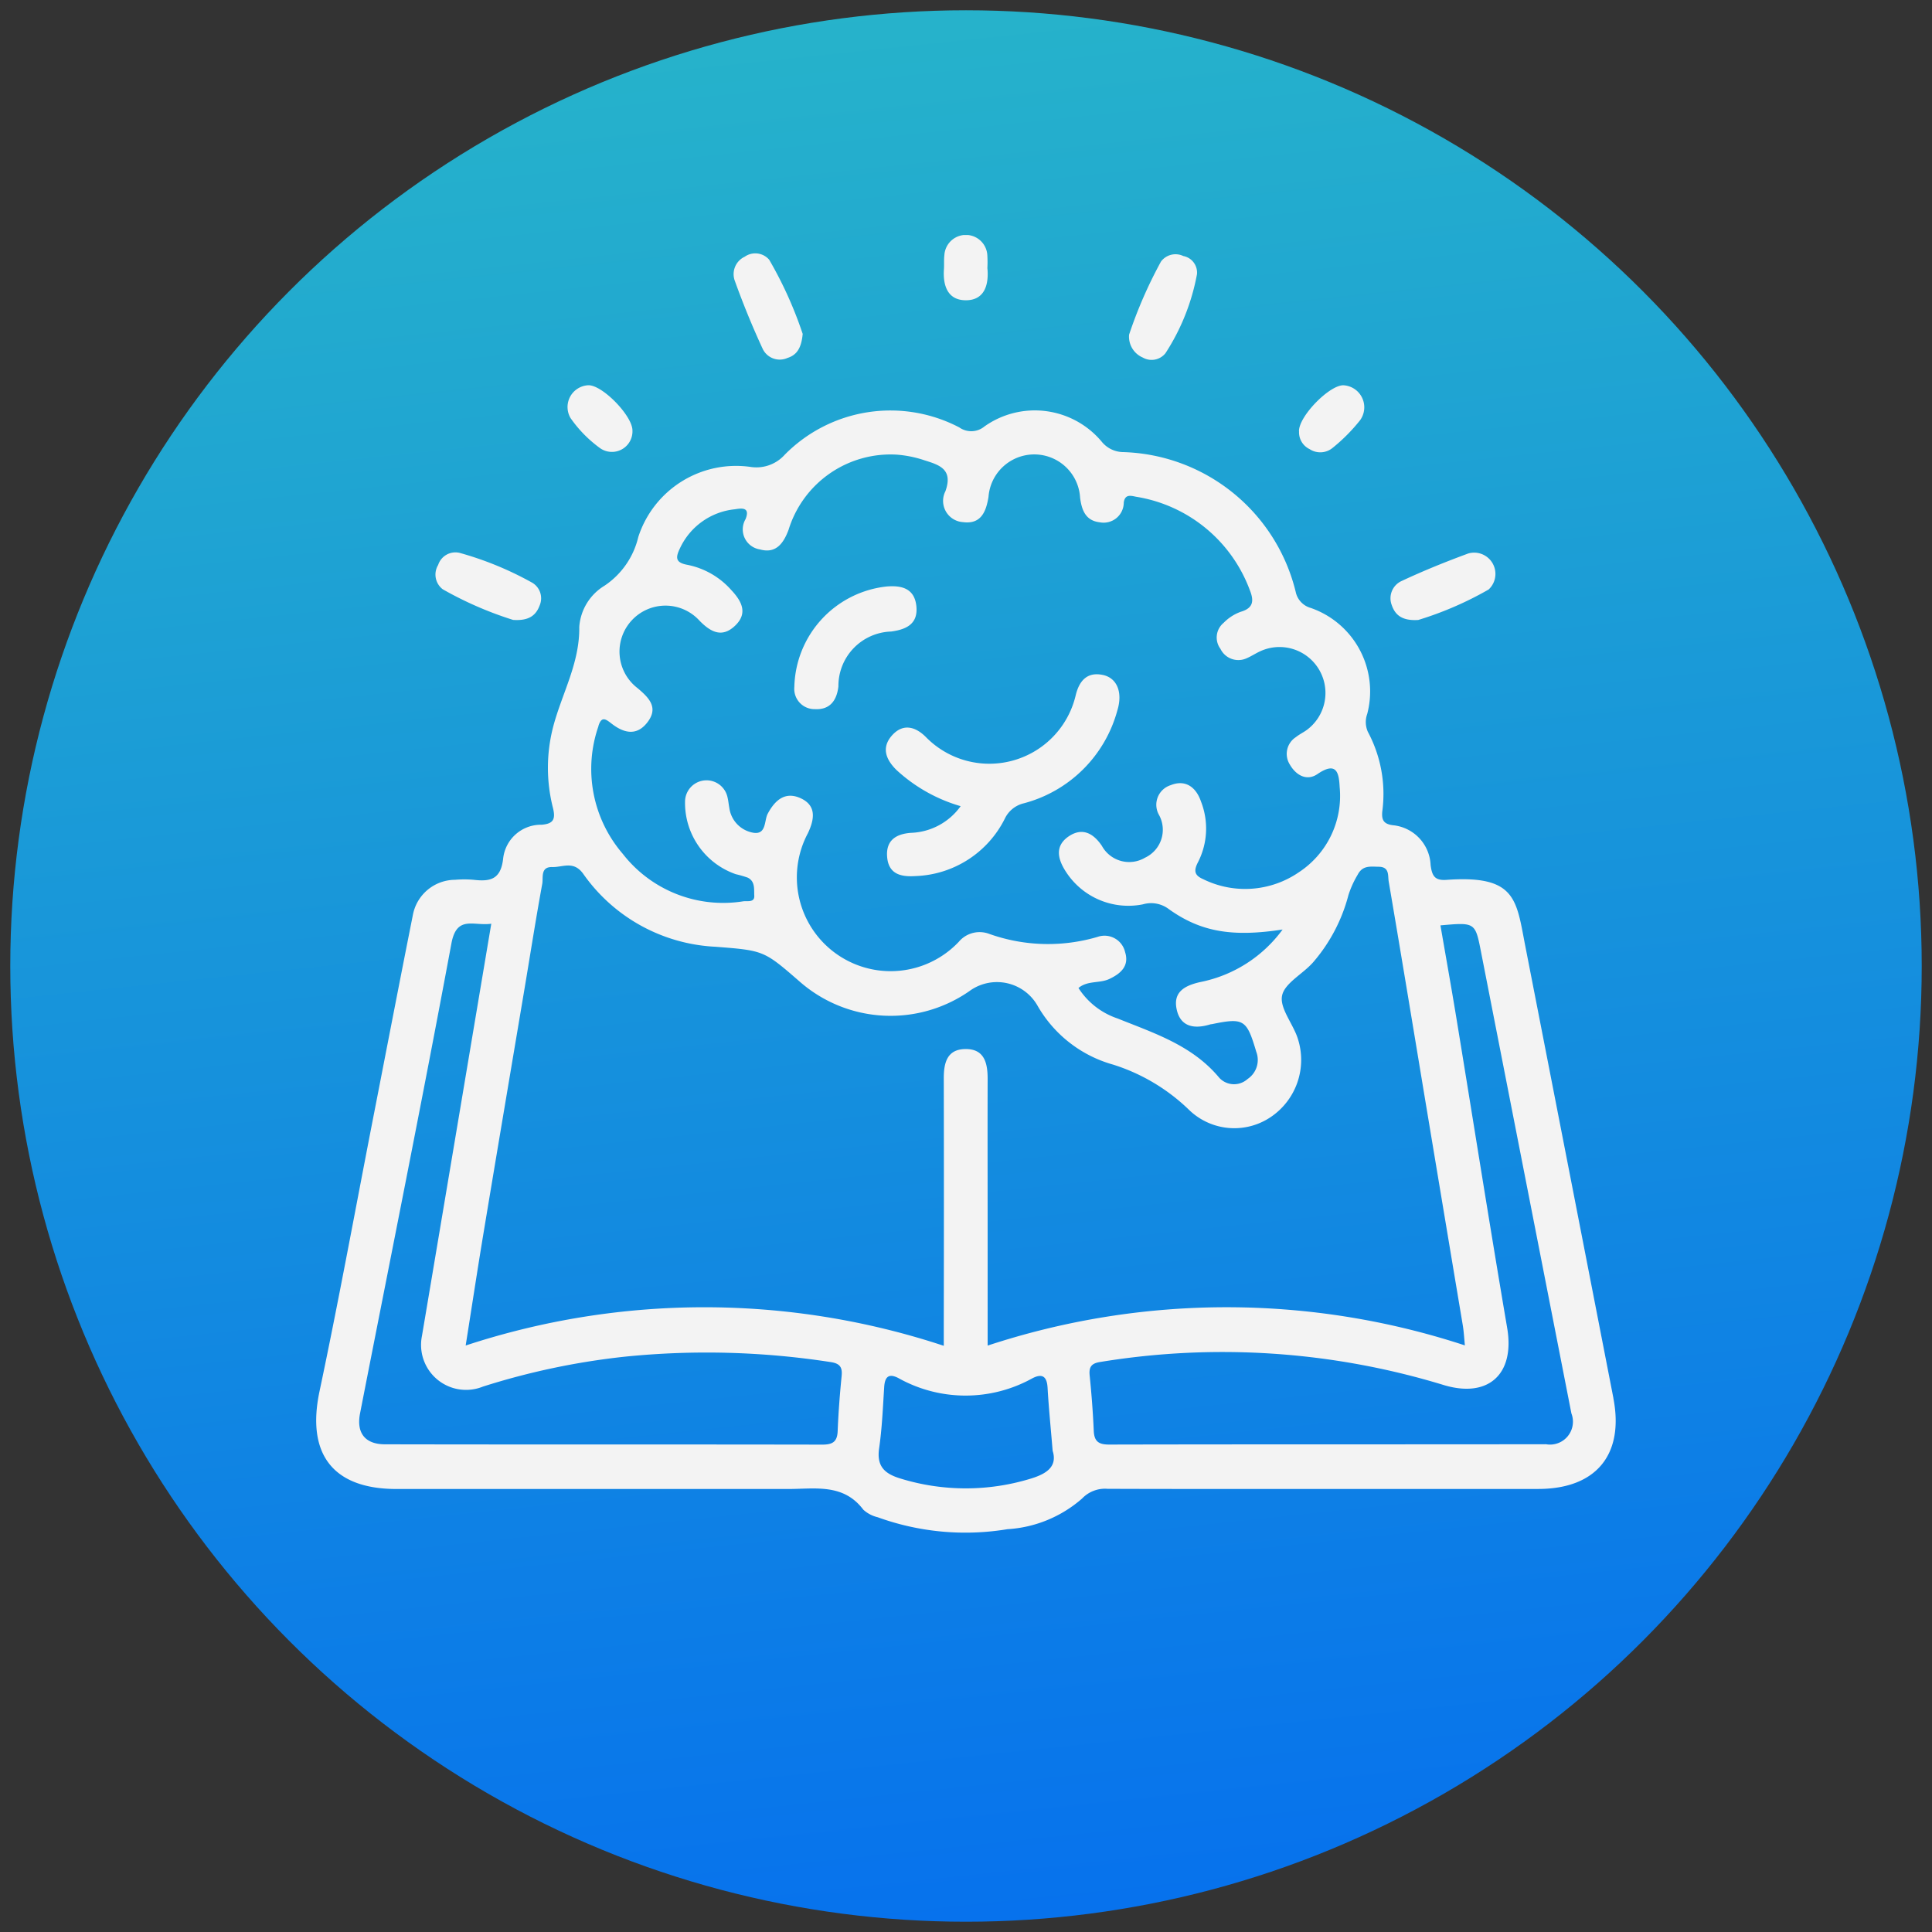 <svg xmlns="http://www.w3.org/2000/svg" xmlns:xlink="http://www.w3.org/1999/xlink" width="94" height="94" viewBox="0 0 94 94">
  <rect x="0" y="0" width="94" height="94" fill="#333333" stroke="none"/>
  <defs>
    <linearGradient id="linear-gradient" x1="0.394" y1="-0.2" x2="0.535" y2="1.138" gradientUnits="objectBoundingBox">
      <stop offset="0" stop-color="#2dc1c3"/>
      <stop offset="1" stop-color="#0268f2"/>
    </linearGradient>
    <clipPath id="clip-path">
      <rect id="Rectangle_640" data-name="Rectangle 640" width="63.229" height="63.128" fill="#f3f3f3"/>
    </clipPath>
  </defs>
  <g id="Group_2226" data-name="Group 2226" transform="translate(-107.5 -1814.5)">
    <circle id="Ellipse_1897" data-name="Ellipse 1897" cx="46.5" cy="46.5" r="46.5" transform="translate(108 1815)" stroke="rgba(0,0,0,0)" stroke-width="1" fill="url(#linear-gradient)"/>
    <g id="Group_2222" data-name="Group 2222" transform="translate(122.885 1825.936)">
      <g id="Group_2221" data-name="Group 2221" clip-path="url(#clip-path)">
        <path id="Path_7117" data-name="Path 7117" d="M104.489,8.414c-.062.659-.273,1.015-.74,1.16a.919.919,0,0,1-1.2-.433c-.5-1.078-.95-2.179-1.354-3.3a.936.936,0,0,1,.476-1.193.891.891,0,0,1,1.189.147,19.348,19.348,0,0,1,1.632,3.614" transform="translate(-80.821 -3.594)" fill="#f3f3f3"/>
        <path id="Path_7118" data-name="Path 7118" d="M196.969,8.6a21.745,21.745,0,0,1,1.55-3.549.881.881,0,0,1,1.086-.267.82.82,0,0,1,.664.883,10.568,10.568,0,0,1-1.533,3.845.862.862,0,0,1-1.1.213,1.106,1.106,0,0,1-.669-1.125" transform="translate(-157.416 -3.763)" fill="#f3f3f3"/>
        <path id="Path_7119" data-name="Path 7119" d="M32.732,80.151a17.532,17.532,0,0,1-3.427-1.492.9.9,0,0,1-.222-1.182.883.883,0,0,1,1.043-.589,16.014,16.014,0,0,1,3.488,1.427.881.881,0,0,1,.411,1.123c-.178.485-.518.766-1.294.712" transform="translate(-23.15 -61.425)" fill="#f3f3f3"/>
        <path id="Path_7120" data-name="Path 7120" d="M261.65,80.127c-.788.051-1.127-.244-1.291-.728a.924.924,0,0,1,.506-1.179c1.05-.492,2.129-.927,3.218-1.328a1.035,1.035,0,0,1,.991,1.753,16.628,16.628,0,0,1-3.424,1.482" transform="translate(-208.031 -61.399)" fill="#f3f3f3"/>
        <path id="Path_7121" data-name="Path 7121" d="M63.988,38.606a1,1,0,0,1-1.564.854,6.126,6.126,0,0,1-1.451-1.476,1.061,1.061,0,0,1,.866-1.593c.686-.022,2.172,1.51,2.148,2.215" transform="translate(-48.601 -29.083)" fill="#f3f3f3"/>
        <path id="Path_7122" data-name="Path 7122" d="M238.106,38.638c-.013-.735,1.5-2.27,2.173-2.238a1.073,1.073,0,0,1,.8,1.7,8.55,8.55,0,0,1-1.329,1.339.943.943,0,0,1-1.125.068.906.906,0,0,1-.515-.868" transform="translate(-190.29 -29.09)" fill="#f3f3f3"/>
        <path id="Path_7123" data-name="Path 7123" d="M154.178,1.627c.078.874-.194,1.554-1.064,1.546s-1.106-.712-1.053-1.5c.016-.233-.006-.469.022-.7A1.047,1.047,0,0,1,154.174,1a5.487,5.487,0,0,1,0,.631" transform="translate(-121.52 0)" fill="#f3f3f3"/>
        <path id="Path_7124" data-name="Path 7124" d="M63.116,90.55q-2.138-10.992-4.285-21.983c-.442-2.259-.431-3.481-3.835-3.237-.581.042-.706-.2-.775-.722a2.031,2.031,0,0,0-1.841-1.937c-.439-.058-.549-.252-.511-.662a6.4,6.4,0,0,0-.7-3.88,1.171,1.171,0,0,1-.032-.872A4.3,4.3,0,0,0,48.39,52.1a1.029,1.029,0,0,1-.717-.717,8.913,8.913,0,0,0-8.459-6.867,1.365,1.365,0,0,1-1-.511,4.24,4.24,0,0,0-5.695-.739,1.009,1.009,0,0,1-1.229.051A7.221,7.221,0,0,0,22.8,44.642a1.852,1.852,0,0,1-1.644.6,5,5,0,0,0-5.485,3.408,3.934,3.934,0,0,1-1.649,2.372,2.554,2.554,0,0,0-1.222,2c.025,1.761-.838,3.229-1.264,4.837a7.913,7.913,0,0,0-.017,3.967c.141.567.01.776-.55.822a1.849,1.849,0,0,0-1.872,1.64c-.112,1.028-.633,1.133-1.439,1.039a5.249,5.249,0,0,0-.9,0A2.1,2.1,0,0,0,4.7,67.059c-.684,3.432-1.345,6.869-2.015,10.3C1.853,81.649,1.065,85.944.162,90.215c-.643,3.04.639,4.751,3.74,4.752q9.533,0,19.067,0c1.3,0,2.683-.28,3.65,1.006a1.573,1.573,0,0,0,.7.368,12.52,12.52,0,0,0,6.311.582,6.06,6.06,0,0,0,3.635-1.493,1.537,1.537,0,0,1,1.229-.472c3.546.013,7.091.007,10.637.007q5.168,0,10.336,0c2.805-.005,4.179-1.672,3.646-4.416m-49.383-32.7c.15-.488.349-.35.629-.131.592.464,1.224.635,1.753-.049.562-.726.077-1.2-.477-1.668a2.237,2.237,0,1,1,3.024-3.271c.546.553,1.09.832,1.717.239.65-.615.32-1.206-.181-1.74a3.851,3.851,0,0,0-2.132-1.226c-.6-.109-.58-.361-.358-.818A3.311,3.311,0,0,1,20.364,47.3c.3-.046.769-.134.528.476a.986.986,0,0,0,.7,1.477c.772.216,1.143-.289,1.391-.954a5.192,5.192,0,0,1,5.259-3.658,5.54,5.54,0,0,1,1.364.279c.708.223,1.393.427,1.009,1.5a1.035,1.035,0,0,0,.857,1.505c.857.111,1.117-.476,1.239-1.228a2.233,2.233,0,0,1,4.456.037c.082.638.286,1.124.962,1.2a.98.98,0,0,0,1.163-.96c.057-.428.352-.333.6-.284a7.1,7.1,0,0,1,5.535,4.549c.2.5.184.865-.443,1.048a2.2,2.2,0,0,0-.832.537.924.924,0,0,0-.155,1.267.967.967,0,0,0,1.286.451c.214-.092.411-.223.622-.322A2.236,2.236,0,0,1,48.245,58c-.182.144-.4.241-.582.388a.968.968,0,0,0-.292,1.33c.3.526.827.819,1.345.465.941-.641,1.047-.05,1.081.643a4.44,4.44,0,0,1-1.983,4.132,4.616,4.616,0,0,1-4.667.334c-.461-.2-.438-.452-.228-.852a3.594,3.594,0,0,0,.131-2.919c-.238-.7-.754-1.086-1.47-.8a1,1,0,0,0-.564,1.467,1.5,1.5,0,0,1-.688,2.063,1.515,1.515,0,0,1-2.1-.574c-.42-.623-.954-.9-1.6-.474-.712.475-.551,1.124-.139,1.75a3.613,3.613,0,0,0,3.737,1.567,1.427,1.427,0,0,1,1.269.241c1.556,1.108,3.09,1.359,5.525.985a6.533,6.533,0,0,1-4,2.555c-.757.168-1.323.477-1.16,1.3.174.884.857,1,1.636.762.032-.01.066-.009.1-.016,1.545-.318,1.678-.217,2.143,1.348a1.115,1.115,0,0,1-.423,1.324.98.98,0,0,1-1.377-.059c-1.309-1.577-3.158-2.166-4.951-2.887a3.624,3.624,0,0,1-1.9-1.482c.445-.372,1.028-.217,1.5-.438.59-.277.973-.653.769-1.307a1.027,1.027,0,0,0-1.341-.741,8.52,8.52,0,0,1-5.307-.16,1.322,1.322,0,0,0-1.445.4,4.563,4.563,0,0,1-7.341-5.283c.332-.7.416-1.354-.357-1.706-.727-.331-1.232.064-1.6.763-.172.324-.054,1.025-.7.918A1.418,1.418,0,0,1,20.1,61.822c-.032-.164-.045-.332-.084-.494a1.045,1.045,0,0,0-2.07.2,3.672,3.672,0,0,0,2.469,3.526,5.342,5.342,0,0,1,.576.166c.378.18.306.578.324.883.019.339-.338.245-.535.27a6.19,6.19,0,0,1-5.867-2.313,6.33,6.33,0,0,1-1.179-6.208m11.833,31.6c-.09.9-.159,1.8-.195,2.7-.021.527-.254.657-.752.656-7.09-.014-14.18,0-21.27-.015-.976,0-1.4-.556-1.217-1.5C3.625,83.669,5.16,76.057,6.579,68.424c.259-1.394,1.085-.834,1.94-.96C7.38,74.238,6.266,80.88,5.146,87.52a2.189,2.189,0,0,0,2.966,2.465,35.062,35.062,0,0,1,6.934-1.459,39.465,39.465,0,0,1,9.994.267c.414.064.569.229.526.657m9.167,5.023a10.787,10.787,0,0,1-6.289-.01c-.773-.231-1.184-.585-1.055-1.473.143-.987.183-1.99.247-2.987.032-.49.217-.676.686-.435a6.7,6.7,0,0,0,6.514.018c.482-.253.717-.108.749.454.055.964.152,1.926.247,3.069.242.771-.3,1.127-1.1,1.364m-2.063-6.479V82.628c0-2.541-.007-5.082,0-7.623,0-.786-.171-1.465-1.106-1.443-.872.02-1.029.679-1.028,1.421q.012,5.918,0,11.835V88a37.132,37.132,0,0,0-23.262-.014c.3-1.889.574-3.7.873-5.5.644-3.88,1.3-7.758,1.953-11.638.3-1.775.575-3.553.9-5.324.055-.3-.1-.833.485-.817.513.015,1.039-.325,1.509.33a8.352,8.352,0,0,0,6.437,3.548c2.357.183,2.357.186,4.1,1.7a6.709,6.709,0,0,0,8.333.4,2.271,2.271,0,0,1,3.221.746,6.14,6.14,0,0,0,3.693,2.889,9.331,9.331,0,0,1,3.723,2.232,3.166,3.166,0,0,0,3.887.355,3.352,3.352,0,0,0,1.371-3.858c-.23-.721-.891-1.476-.763-2.09s1.034-1.06,1.528-1.639a8.136,8.136,0,0,0,1.7-3.249,4.726,4.726,0,0,1,.45-.992c.243-.467.619-.391,1.022-.387.538.006.439.432.487.715.7,4.109,1.373,8.22,2.058,12.331q.772,4.636,1.548,9.272c.048.29.064.586.1.97a37.135,37.135,0,0,0-23.232.014m27.19,4.795c-7.091.011-14.181,0-21.272.016-.513,0-.719-.16-.742-.67-.04-.9-.108-1.8-.2-2.7-.042-.427.106-.587.527-.65a36.823,36.823,0,0,1,16.644,1.107c2.212.694,3.529-.5,3.143-2.764-.857-5.03-1.65-10.07-2.476-15.105-.243-1.479-.507-2.954-.77-4.478,1.684-.151,1.692-.152,1.972,1.279q2.2,11.233,4.4,22.467a1.115,1.115,0,0,1-1.226,1.5" transform="translate(-0.001 -33.957)" fill="#f3f3f3"/>
        <path id="Path_7125" data-name="Path 7125" d="M141.657,112.838a7.793,7.793,0,0,1-3.127-1.764c-.518-.513-.734-1.085-.222-1.67.528-.6,1.131-.454,1.655.069a4.317,4.317,0,0,0,7.286-2.012c.163-.693.539-1.18,1.337-1.005.685.15.961.855.695,1.719a6.407,6.407,0,0,1-4.544,4.521,1.375,1.375,0,0,0-.934.752,5.051,5.051,0,0,1-4.334,2.79c-.693.047-1.315-.075-1.389-.92-.07-.8.407-1.128,1.158-1.183a3.1,3.1,0,0,0,2.419-1.3" transform="translate(-110.301 -85.05)" fill="#f3f3f3"/>
        <path id="Path_7126" data-name="Path 7126" d="M115.842,90a5.032,5.032,0,0,1,4.466-4.884c.726-.066,1.375.07,1.47.945s-.487,1.144-1.227,1.244a2.648,2.648,0,0,0-2.565,2.668c-.081.714-.434,1.144-1.138,1.108A.987.987,0,0,1,115.842,90" transform="translate(-92.579 -68.014)" fill="#f3f3f3"/>
      </g>
    </g>
  </g>
</svg>
